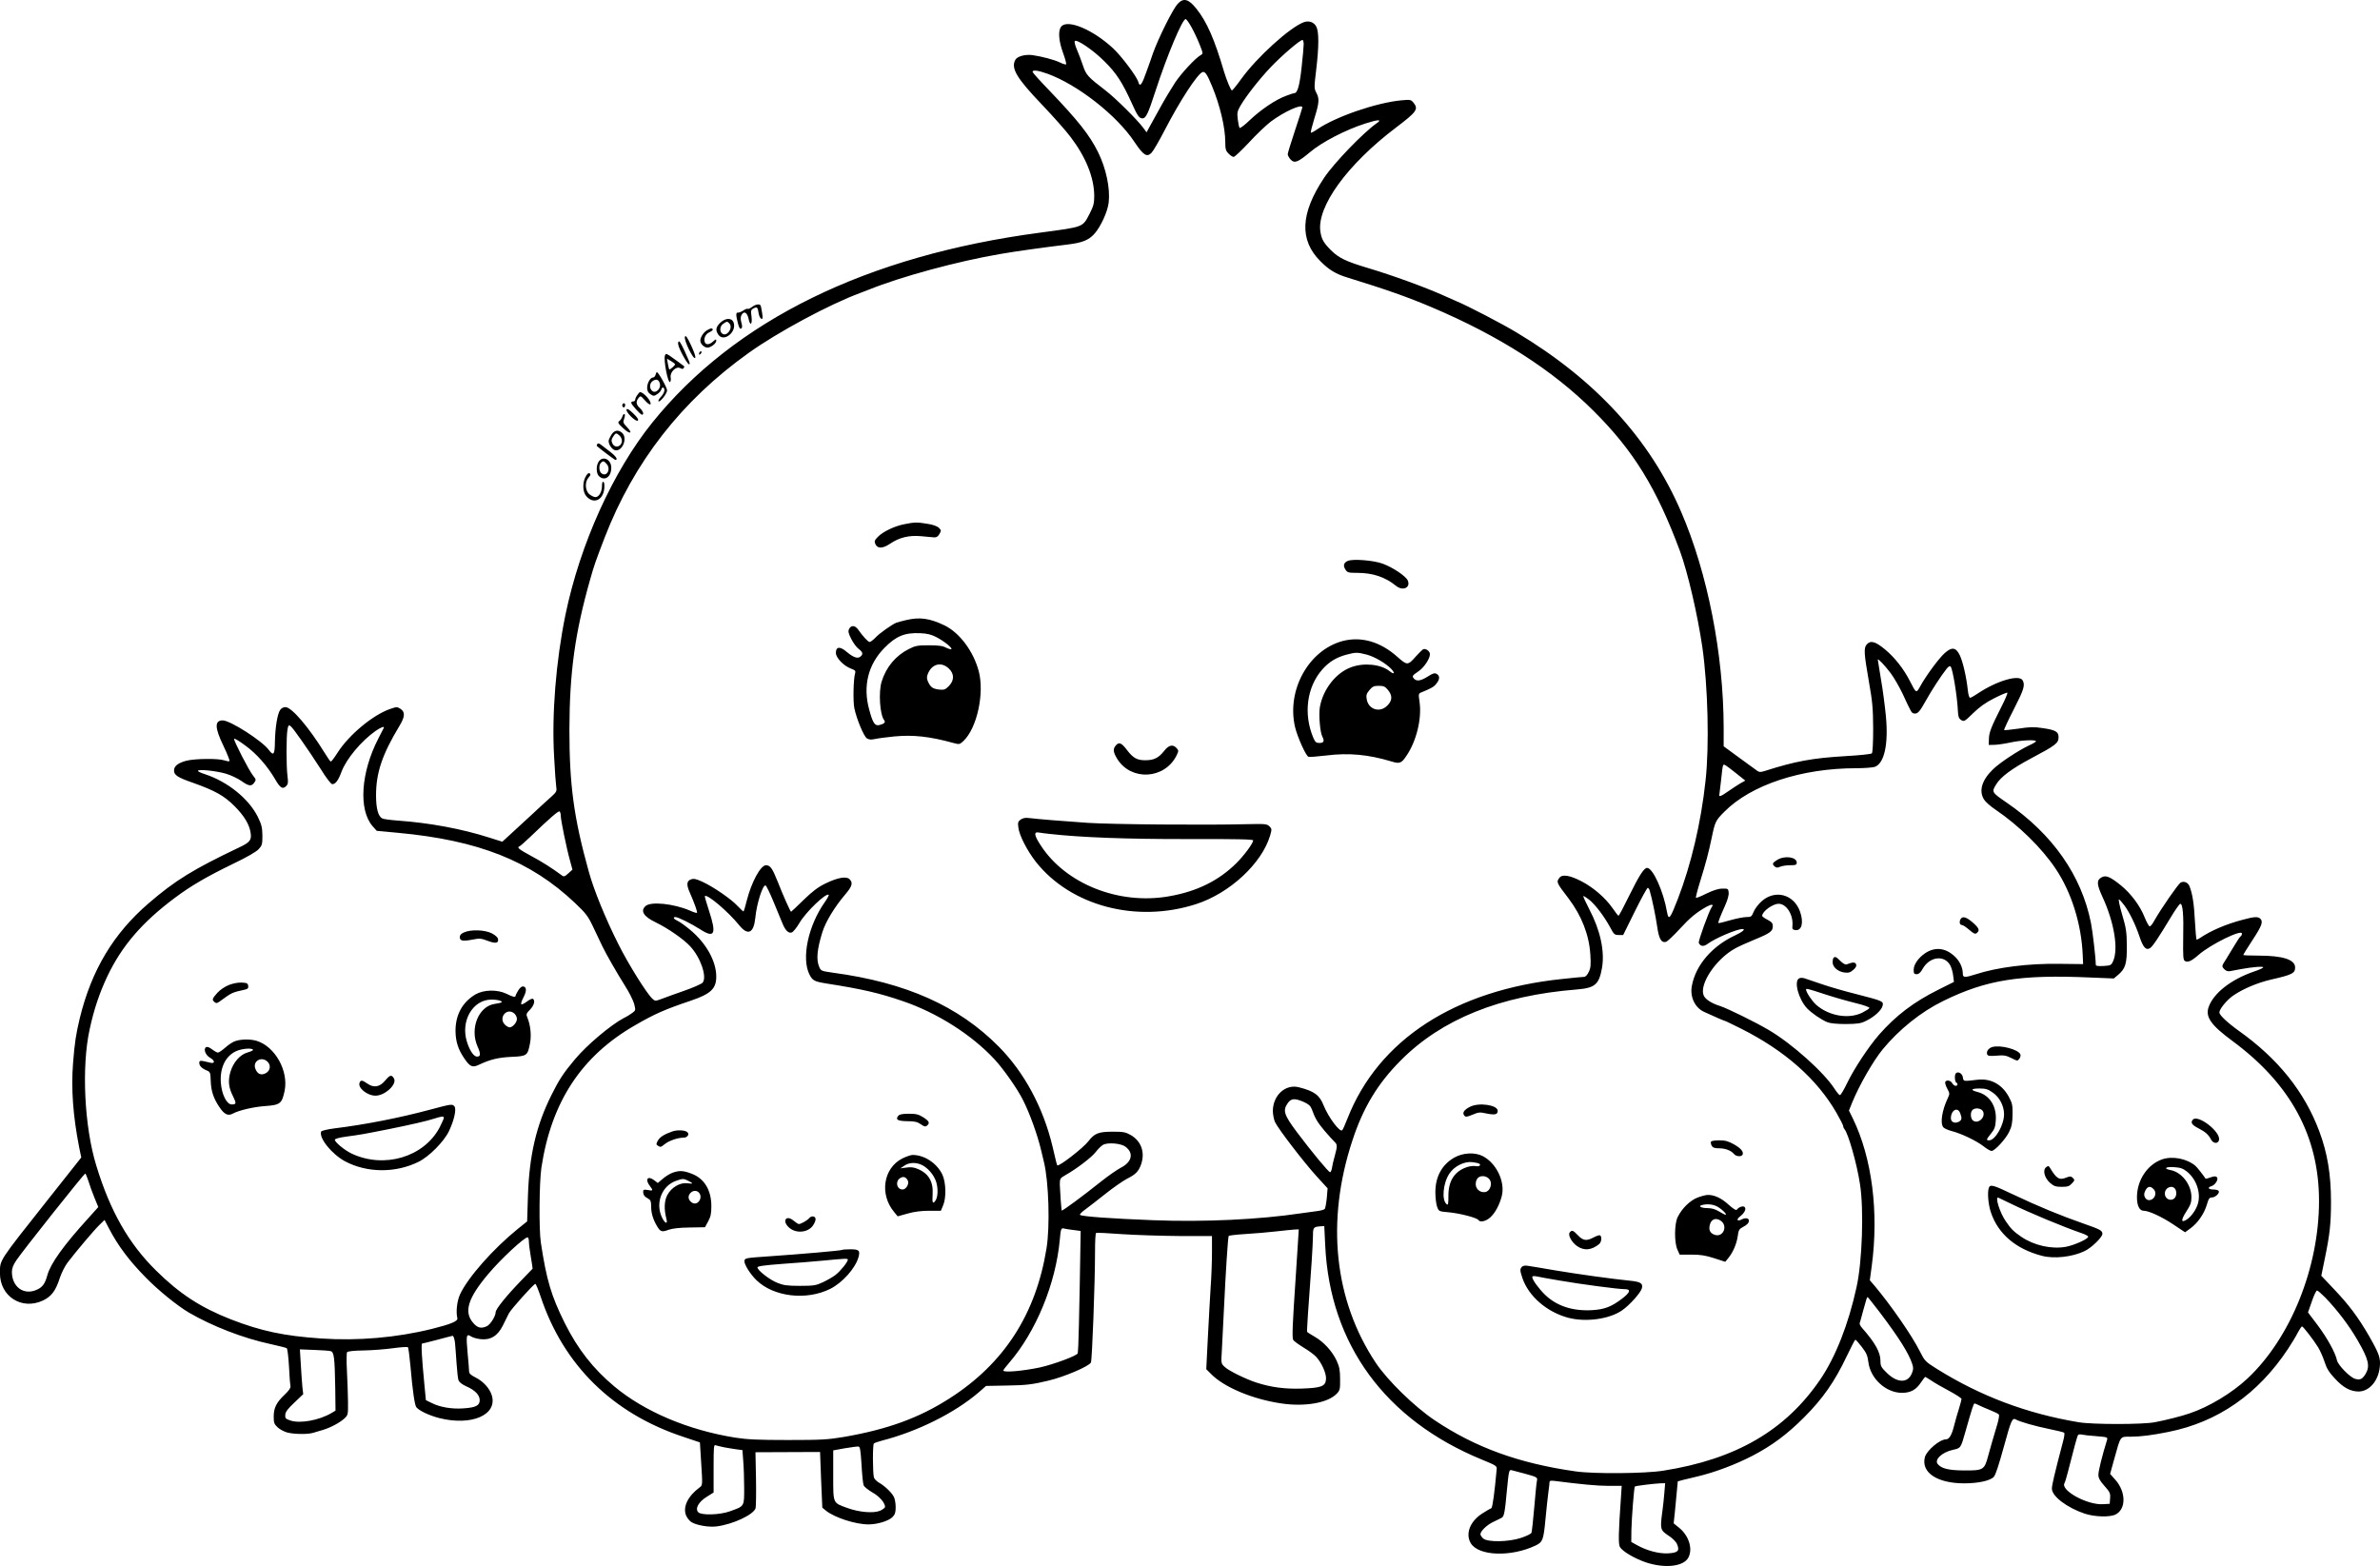 <?xml version="1.0" encoding="UTF-8"?>
<svg xmlns="http://www.w3.org/2000/svg" version="1.0" viewBox="0 0 1790.839 1178.378" preserveAspectRatio="xMidYMid meet">
  <g transform="translate(-125.043,1643.064) scale(0.1,-0.1)" fill="#000000" stroke="none">
    <path d="M10112 16402 c-36 -39 -144 -255 -186 -372 -8 -25 -30 -87 -49 -139 -34 -98 -50 -119 -61 -78 -10 40 -126 194 -190 254 -151 140 -340 220 -389 165 -27 -29 -21 -109 13 -201 16 -44 26 -82 22 -85 -4 -2 -24 4 -45 14 -42 21 -138 46 -208 56 -55 7 -115 -9 -129 -36 -34 -64 11 -138 201 -337 83 -87 180 -196 215 -243 115 -151 177 -305 178 -442 0 -57 -5 -77 -34 -134 -55 -105 -39 -99 -374 -144 -1305 -173 -2298 -660 -2918 -1430 -296 -368 -543 -914 -653 -1446 -71 -347 -104 -748 -85 -1070 5 -104 13 -205 16 -225 5 -32 1 -39 -38 -74 -24 -21 -95 -86 -158 -145 -63 -58 -136 -126 -163 -150 l-47 -43 -98 31 c-206 66 -450 111 -687 128 -55 4 -108 11 -118 16 -31 16 -47 75 -47 174 0 170 46 307 177 524 41 68 43 103 7 127 -25 16 -29 16 -78 -1 -130 -45 -309 -194 -395 -328 -24 -38 -47 -68 -51 -68 -4 0 -24 28 -45 63 -121 196 -250 347 -297 347 -16 0 -31 -9 -40 -22 -21 -31 -37 -135 -39 -240 -1 -96 -10 -108 -46 -60 -50 68 -290 222 -347 222 -62 0 -60 -56 6 -192 28 -59 49 -111 45 -114 -3 -4 -20 -1 -38 5 -45 16 -224 14 -288 -3 -62 -17 -91 -40 -91 -73 0 -35 28 -53 144 -93 165 -59 232 -96 311 -175 74 -74 114 -141 122 -206 7 -49 -8 -68 -85 -104 -347 -165 -485 -250 -684 -422 -264 -227 -429 -503 -517 -863 -29 -121 -39 -186 -51 -341 -15 -193 0 -395 46 -631 l16 -77 -244 -308 c-382 -483 -367 -459 -368 -561 -1 -177 165 -282 324 -207 63 30 95 72 126 168 12 37 38 89 58 116 63 83 199 244 240 284 l39 38 33 -63 c68 -131 152 -243 278 -371 96 -98 236 -211 322 -262 178 -104 411 -194 616 -238 62 -14 116 -27 122 -31 5 -3 13 -65 17 -138 3 -73 9 -140 11 -149 3 -11 -13 -34 -45 -64 -61 -58 -81 -98 -81 -165 0 -45 4 -56 30 -80 16 -15 50 -33 74 -39 54 -13 152 -14 192 -2 16 5 49 15 74 22 57 17 127 54 163 87 26 25 27 29 26 126 -1 56 -4 160 -8 231 -4 72 -3 135 1 141 5 7 54 12 125 13 65 1 165 9 222 17 58 8 108 11 111 7 4 -5 12 -69 19 -143 16 -187 32 -293 44 -308 22 -27 96 -62 173 -82 243 -61 439 24 395 171 -16 52 -63 105 -123 135 -36 18 -48 30 -48 47 0 12 -5 73 -11 136 -12 134 -10 148 25 126 13 -9 45 -18 72 -21 75 -9 129 24 168 102 16 32 36 73 45 91 17 33 187 223 200 223 4 0 22 -44 40 -97 172 -515 541 -878 1073 -1054 l125 -42 10 -161 c10 -156 10 -161 -10 -176 -91 -67 -130 -148 -104 -213 8 -18 25 -40 39 -49 37 -24 132 -41 191 -33 124 16 277 88 293 137 3 12 5 112 3 221 l-4 200 242 1 c134 1 243 1 244 1 0 0 4 -94 8 -210 l9 -209 28 -23 c65 -52 222 -103 320 -103 66 0 151 26 180 55 19 19 24 35 24 75 0 28 -6 63 -14 78 -17 33 -70 83 -113 107 -17 10 -34 28 -37 39 -9 39 -10 246 0 255 5 4 32 14 59 21 269 69 546 207 728 362 l57 50 158 3 c145 2 191 8 312 37 121 29 303 107 319 136 9 18 31 598 31 834 0 75 3 139 8 141 4 3 93 -1 197 -9 105 -7 299 -13 433 -14 l242 0 0 -121 c0 -67 -4 -185 -10 -263 -5 -77 -14 -248 -21 -379 l-12 -239 37 -37 c96 -98 309 -188 523 -220 181 -28 358 3 423 74 23 24 25 35 24 108 0 66 -5 93 -26 139 -33 71 -98 142 -165 180 -29 17 -55 33 -57 36 -3 6 7 160 34 528 5 78 10 167 10 198 0 60 4 65 56 69 l29 2 7 -145 c35 -744 451 -1313 1178 -1612 110 -45 115 -48 112 -75 -15 -167 -31 -288 -40 -291 -6 -2 -38 -20 -70 -41 -91 -59 -126 -152 -85 -222 58 -98 304 -106 490 -17 52 26 58 41 73 203 7 72 16 159 21 195 5 36 9 71 9 79 0 10 11 12 48 7 186 -24 311 -36 396 -36 l99 0 -6 -92 c-18 -255 -20 -344 -8 -367 18 -33 109 -87 197 -117 143 -47 284 -31 319 37 34 65 4 163 -69 223 l-42 34 9 84 c4 45 11 117 15 158 l7 74 45 12 c25 6 70 17 100 24 135 32 289 90 420 158 147 77 259 161 385 287 141 141 231 270 321 460 32 68 62 125 65 125 4 0 26 -25 49 -55 34 -44 43 -65 49 -113 15 -125 132 -232 253 -232 65 0 107 23 144 80 15 22 29 40 31 40 2 0 23 -13 46 -28 23 -16 84 -51 135 -78 50 -27 92 -54 92 -60 0 -6 -9 -39 -19 -72 -11 -33 -27 -91 -37 -129 -17 -70 -37 -103 -61 -103 -47 0 -146 -84 -159 -135 -29 -115 93 -196 297 -196 105 0 196 20 222 49 14 17 35 80 77 232 52 191 62 214 88 200 31 -18 144 -50 251 -72 58 -12 109 -24 113 -28 5 -3 1 -33 -8 -65 -67 -255 -84 -329 -84 -356 0 -57 113 -143 247 -188 76 -25 190 -28 233 -6 79 41 78 169 -2 260 l-40 45 31 112 c50 179 42 168 123 168 72 0 163 11 285 36 371 74 674 284 899 624 27 41 61 96 74 123 14 26 28 47 32 47 8 0 85 -99 121 -157 14 -23 36 -71 48 -108 16 -51 34 -80 78 -127 62 -68 116 -97 177 -98 81 0 150 78 161 184 7 68 -3 98 -82 236 -81 140 -153 236 -268 356 l-90 95 26 127 c38 184 47 266 47 430 0 205 -27 366 -87 527 -112 301 -311 549 -608 760 -85 61 -145 118 -145 137 0 26 57 95 105 128 73 50 182 96 285 120 158 36 180 47 180 91 0 59 -93 89 -276 89 -63 0 -114 2 -114 5 0 3 31 54 70 113 70 107 81 137 58 160 -17 17 -47 15 -132 -8 -126 -33 -242 -83 -321 -137 -11 -7 -22 -13 -26 -13 -3 0 -9 63 -13 140 -6 124 -18 206 -41 263 -11 27 -41 40 -66 27 -19 -11 -148 -197 -200 -289 -12 -23 -27 -41 -33 -41 -6 0 -24 32 -39 70 -35 87 -102 176 -176 237 -80 65 -114 80 -145 63 -41 -21 -40 -51 3 -145 90 -193 124 -399 80 -490 -13 -28 -19 -30 -72 -33 -42 -2 -57 0 -57 10 0 48 -23 247 -36 313 -71 358 -289 669 -634 906 -114 78 -115 80 -79 138 34 56 117 118 264 196 185 98 205 114 205 159 0 41 -23 54 -120 68 -64 10 -97 9 -181 -4 -57 -8 -106 -13 -109 -11 -2 2 30 73 73 156 77 151 86 181 67 218 -26 47 -196 -3 -340 -100 -25 -17 -50 -31 -56 -31 -6 0 -14 26 -17 59 -10 96 -37 212 -60 261 -29 60 -60 65 -114 16 -44 -39 -140 -170 -182 -246 -32 -58 -32 -58 -79 35 -47 92 -115 179 -189 240 -72 59 -107 69 -136 37 -24 -26 -21 -69 15 -275 28 -158 32 -205 33 -359 0 -105 -4 -181 -10 -186 -5 -6 -95 -15 -200 -21 -250 -15 -374 -38 -607 -112 -30 -10 -41 -9 -56 2 -11 8 -72 52 -136 99 l-116 85 0 140 c-1 554 -121 1163 -319 1622 -236 550 -646 997 -1241 1353 -106 64 -367 200 -450 234 -25 11 -67 29 -95 42 -140 63 -384 152 -575 209 -163 49 -215 74 -274 132 -55 55 -71 82 -80 138 -31 188 202 509 570 787 154 117 169 137 131 185 -20 24 -23 25 -90 19 -188 -17 -496 -123 -635 -218 -24 -17 -46 -28 -48 -25 -3 3 9 50 26 106 37 118 39 150 15 194 -17 32 -17 40 -1 173 21 176 21 285 1 324 -18 35 -57 48 -96 33 -105 -40 -351 -263 -468 -425 -35 -49 -67 -88 -71 -88 -8 0 -40 77 -59 140 -73 248 -130 377 -209 476 -59 73 -96 83 -140 36z m105 -178 c18 -32 45 -90 60 -128 27 -68 27 -69 8 -80 -39 -22 -142 -132 -192 -206 -27 -41 -80 -129 -116 -195 -36 -66 -73 -133 -83 -150 l-16 -30 -26 35 c-48 64 -210 224 -283 280 -134 103 -146 116 -170 188 -12 37 -33 91 -46 121 -13 30 -20 58 -15 63 15 15 138 -68 222 -152 91 -90 135 -158 208 -319 42 -93 55 -111 79 -111 26 0 43 36 98 206 88 270 205 549 228 541 6 -2 26 -30 44 -63z m843 -126 c0 -18 -7 -98 -16 -178 -15 -135 -31 -190 -54 -190 -5 0 -34 -9 -64 -21 -77 -28 -189 -104 -271 -182 -38 -37 -73 -63 -77 -59 -4 4 -10 33 -14 64 -6 50 -3 62 19 101 46 78 141 199 227 290 81 86 222 207 241 207 5 0 9 -15 9 -32z m-1928 -222 c228 -83 522 -313 655 -514 67 -100 93 -117 128 -81 13 13 56 87 96 164 117 227 248 427 287 443 20 7 35 -15 73 -107 59 -142 99 -310 99 -419 0 -53 4 -67 25 -87 13 -14 30 -25 38 -25 8 0 60 49 116 109 56 61 130 131 164 157 101 75 237 137 237 106 0 -4 -25 -82 -55 -172 -30 -90 -55 -171 -55 -180 0 -9 10 -26 21 -39 30 -32 55 -22 147 55 90 76 266 167 415 215 99 32 131 32 86 2 -101 -71 -320 -298 -395 -410 -179 -268 -188 -469 -28 -628 64 -65 118 -97 204 -123 292 -90 451 -146 635 -224 507 -215 908 -472 1215 -778 301 -299 475 -581 651 -1055 59 -160 133 -479 169 -725 42 -295 53 -742 24 -1003 -34 -317 -109 -633 -209 -892 -58 -150 -69 -163 -81 -97 -26 154 -106 332 -150 332 -23 0 -59 -56 -134 -208 -41 -84 -77 -152 -81 -152 -3 0 -23 25 -44 56 -54 78 -144 156 -234 203 -89 46 -146 55 -167 26 -24 -32 -22 -36 70 -156 98 -130 154 -274 163 -420 5 -78 3 -102 -12 -132 -10 -22 -24 -37 -35 -37 -10 0 -84 -7 -166 -16 -807 -84 -1382 -458 -1614 -1049 -17 -44 -35 -84 -40 -89 -18 -18 -104 98 -140 187 -30 77 -70 107 -185 136 -102 27 -197 -60 -197 -180 1 -27 8 -63 16 -81 25 -53 217 -302 310 -405 l86 -94 -6 -72 c-4 -40 -11 -77 -15 -83 -5 -6 -33 -14 -62 -17 -28 -4 -81 -11 -117 -16 -313 -47 -728 -67 -1113 -52 -313 12 -536 28 -550 40 -4 4 14 23 40 41 26 19 94 72 152 118 58 46 130 96 160 112 66 33 88 55 107 107 32 90 3 175 -74 221 -42 24 -57 27 -137 27 -109 0 -139 -12 -185 -72 -38 -50 -224 -194 -234 -181 -3 3 -12 38 -36 143 -70 292 -212 556 -404 750 -303 306 -698 482 -1245 556 -92 13 -94 14 -107 46 -23 54 -15 132 24 258 24 79 94 194 174 287 51 60 58 86 31 113 -24 24 -91 12 -183 -33 -55 -27 -97 -59 -164 -124 -49 -48 -91 -88 -93 -88 -5 0 -59 120 -100 225 -41 103 -57 125 -89 125 -40 0 -109 -126 -145 -268 -10 -42 -21 -77 -23 -79 -2 -3 -23 16 -45 40 -49 53 -183 145 -266 183 -45 21 -64 25 -84 18 -34 -12 -37 -39 -10 -100 35 -79 59 -147 54 -152 -2 -3 -28 5 -56 18 -120 51 -292 69 -331 33 -41 -37 -15 -79 77 -123 91 -44 209 -126 258 -179 78 -83 129 -229 95 -274 -7 -9 -69 -37 -138 -61 -69 -24 -146 -52 -172 -62 -46 -17 -48 -17 -68 1 -42 38 -178 255 -256 410 -97 193 -186 410 -224 550 -112 403 -145 649 -145 1065 1 434 42 728 156 1130 31 110 40 135 109 315 220 569 579 1030 1085 1391 220 157 605 364 840 451 22 8 49 19 60 23 244 99 671 215 995 270 115 20 309 47 505 71 108 13 157 32 201 81 47 53 100 168 107 236 12 107 -20 257 -81 380 -64 128 -149 235 -364 460 -71 73 -128 137 -128 142 0 17 42 11 112 -14z m6345 -4511 c25 -33 65 -103 90 -155 66 -143 67 -145 86 -148 26 -5 42 12 89 97 40 73 115 188 157 241 13 16 23 21 29 15 16 -18 50 -225 55 -339 2 -38 7 -52 24 -63 21 -14 26 -12 90 51 49 47 94 80 160 113 51 26 95 44 98 41 3 -3 -16 -50 -44 -104 -80 -158 -94 -196 -95 -244 l-1 -45 45 1 c25 1 79 9 120 18 77 17 190 22 190 9 0 -5 -24 -19 -53 -32 -82 -39 -217 -128 -270 -179 -84 -81 -108 -162 -68 -227 10 -17 49 -52 87 -77 176 -120 346 -286 452 -444 119 -177 194 -416 204 -649 l3 -69 -175 2 c-236 4 -472 -26 -634 -79 -78 -25 -96 -25 -96 2 0 51 -25 102 -68 139 -68 60 -145 66 -217 17 -51 -35 -85 -85 -85 -124 0 -28 4 -33 23 -33 15 0 29 12 45 41 52 91 160 106 206 28 9 -16 20 -51 23 -78 l6 -49 -114 -57 c-189 -94 -323 -196 -451 -342 -77 -89 -185 -251 -239 -363 -24 -50 -48 -90 -54 -90 -5 0 -23 21 -40 47 -78 123 -322 342 -497 444 -96 57 -312 163 -363 179 -65 20 -113 51 -125 80 -35 84 91 273 235 353 24 14 91 44 147 67 119 49 138 63 138 101 0 23 -8 32 -40 49 -22 11 -40 24 -40 29 0 33 79 91 124 91 58 0 110 -81 104 -162 -3 -28 0 -33 21 -36 49 -7 65 56 36 139 -46 130 -186 168 -288 79 -25 -22 -52 -58 -61 -80 -15 -37 -19 -40 -55 -40 -21 0 -76 -11 -122 -24 -46 -14 -86 -23 -88 -21 -4 5 10 42 51 134 17 38 28 76 26 95 -3 30 -5 31 -48 30 -30 0 -69 -13 -119 -37 -41 -21 -77 -35 -79 -32 -3 3 11 58 31 122 44 143 62 210 87 328 25 122 30 132 95 197 201 203 580 328 993 328 60 0 122 5 139 10 72 26 104 169 84 382 -7 73 -23 197 -37 276 -13 79 -24 146 -24 149 0 12 53 -43 97 -102z m-11959 -504 c38 -53 102 -149 143 -213 44 -71 80 -118 90 -118 24 0 45 28 69 93 37 98 148 231 257 308 39 27 69 38 61 22 -2 -5 -20 -40 -41 -80 -132 -256 -150 -536 -43 -659 l31 -35 160 -15 c605 -56 997 -211 1331 -527 85 -81 99 -99 140 -186 25 -53 55 -116 67 -141 30 -62 108 -198 172 -300 30 -47 60 -107 67 -133 12 -47 12 -49 -12 -67 -14 -11 -43 -29 -66 -40 -97 -51 -278 -203 -367 -310 -86 -102 -120 -154 -177 -269 -115 -230 -167 -455 -177 -759 l-6 -192 -71 -57 c-185 -150 -375 -365 -434 -492 -23 -51 -32 -131 -20 -180 5 -22 -51 -45 -192 -80 -266 -66 -560 -91 -834 -72 -279 19 -451 56 -676 143 -228 89 -388 193 -563 366 -208 204 -347 448 -452 792 -90 292 -112 743 -50 1025 32 149 74 274 134 401 108 226 260 404 505 587 121 91 243 162 439 257 101 48 173 90 192 109 28 30 30 38 30 104 -1 62 -6 82 -35 142 -69 137 -227 264 -397 320 -29 9 -53 20 -53 25 0 15 141 0 213 -22 37 -11 88 -36 114 -54 56 -40 76 -42 97 -12 14 20 14 24 -9 52 -31 38 -147 264 -143 277 2 6 40 -17 84 -50 86 -62 167 -155 226 -256 37 -64 56 -76 82 -49 14 14 16 27 10 73 -10 72 -10 304 0 354 9 49 14 45 104 -82z m10796 -249 l69 -55 -39 -22 c-22 -13 -63 -40 -93 -61 -49 -35 -71 -43 -63 -21 1 4 7 54 13 109 5 56 12 105 15 110 7 11 14 6 98 -60z m-8844 -320 c0 -32 44 -247 70 -339 l18 -66 -31 -28 c-26 -24 -34 -27 -48 -16 -77 57 -150 103 -232 147 -91 49 -110 64 -88 72 6 2 43 35 83 73 147 141 209 195 219 190 5 -4 9 -18 9 -33z m1601 -647 c27 -66 57 -138 66 -160 22 -55 46 -79 71 -71 11 4 37 36 58 72 48 82 202 230 220 211 3 -3 -10 -27 -29 -54 -126 -179 -177 -422 -116 -545 24 -46 36 -53 129 -68 268 -42 398 -72 575 -133 258 -88 518 -253 690 -439 66 -71 172 -222 213 -305 50 -98 109 -261 137 -380 9 -37 18 -77 21 -88 36 -149 46 -482 19 -648 -80 -496 -320 -867 -730 -1129 -229 -147 -466 -233 -795 -290 -120 -20 -167 -23 -420 -23 -228 0 -308 4 -398 18 -355 57 -682 196 -909 385 -160 134 -275 281 -373 477 -102 205 -137 323 -180 606 -15 99 -12 450 4 562 75 497 302 842 707 1074 145 84 222 118 418 184 150 51 191 90 191 181 0 117 -77 254 -199 354 -36 30 -78 60 -93 66 -29 13 -37 28 -15 28 20 0 118 -49 184 -91 111 -72 127 -39 68 140 -19 58 -33 107 -31 109 18 17 176 -117 260 -221 65 -79 108 -58 120 58 10 106 56 250 77 243 6 -2 33 -57 60 -123z m6593 83 c20 -70 45 -194 56 -270 13 -93 32 -125 68 -114 10 4 56 47 101 96 80 87 125 124 203 168 36 20 56 19 39 -2 -20 -27 -103 -256 -98 -270 11 -27 37 -30 66 -8 58 43 220 112 263 112 25 0 0 -22 -56 -48 -174 -81 -296 -224 -325 -379 -16 -82 22 -164 91 -196 86 -39 149 -67 154 -67 4 0 60 -27 126 -60 328 -165 570 -378 717 -633 28 -49 51 -94 51 -101 0 -7 4 -16 9 -22 28 -30 94 -261 117 -414 30 -192 17 -582 -26 -775 -61 -280 -158 -525 -272 -693 -261 -384 -635 -602 -1183 -688 -137 -22 -524 -25 -660 -5 -424 60 -755 180 -1060 385 -152 102 -353 298 -442 431 -314 471 -377 1067 -176 1675 81 247 190 427 363 601 309 311 748 488 1324 534 139 11 169 38 191 164 21 125 -13 282 -96 440 -27 52 -47 96 -45 99 3 2 23 -11 45 -28 47 -38 113 -126 157 -207 28 -53 33 -58 64 -58 l34 0 88 178 c48 97 92 177 97 177 5 0 12 -10 15 -22z m3572 -111 c40 -55 83 -144 114 -236 27 -80 48 -103 78 -85 19 11 65 80 157 233 33 55 65 100 71 101 19 0 26 -83 22 -257 -2 -137 0 -165 12 -173 22 -14 49 -2 103 45 91 80 327 195 327 161 0 -8 -4 -18 -10 -21 -5 -3 -25 -32 -43 -63 -19 -31 -49 -81 -67 -110 -33 -51 -33 -52 -14 -73 13 -14 27 -19 44 -16 14 3 50 9 80 15 86 16 170 23 170 14 0 -5 -30 -19 -67 -31 -175 -60 -307 -163 -344 -269 -25 -74 18 -135 179 -254 438 -323 652 -718 652 -1204 0 -501 -213 -1030 -537 -1335 -116 -109 -291 -215 -438 -264 -58 -20 -179 -51 -260 -66 -90 -18 -471 -18 -575 0 -388 65 -734 195 -1062 399 -91 57 -94 60 -133 137 -58 116 -215 342 -337 488 l-38 44 14 104 c55 407 3 816 -142 1114 l-29 59 24 60 c53 130 158 313 230 401 124 150 288 282 456 364 326 160 580 200 1112 176 l171 -7 32 27 c56 47 67 85 66 220 -1 105 -6 134 -36 236 -19 64 -29 115 -23 112 5 -2 24 -23 41 -46z m-6176 -1478 c36 -16 51 -29 60 -52 27 -74 42 -99 96 -164 32 -37 66 -75 76 -84 22 -20 22 -33 2 -106 -9 -32 -19 -73 -21 -90 -3 -18 -9 -33 -14 -33 -12 0 -143 159 -251 303 -97 130 -107 162 -67 218 25 35 52 37 119 8z m-1341 -337 c64 -47 49 -115 -33 -157 -29 -15 -95 -61 -147 -102 -139 -111 -298 -229 -300 -221 -3 14 -13 153 -14 193 0 47 2 50 40 72 83 46 201 136 230 175 17 22 41 46 55 54 35 20 135 12 169 -14z m-7803 -259 c10 -32 30 -89 46 -127 l28 -68 -78 -87 c-183 -201 -281 -338 -305 -425 -18 -67 -38 -93 -84 -112 -96 -41 -183 25 -183 136 0 27 10 53 34 88 45 68 509 652 518 652 3 0 14 -26 24 -57z m7413 -368 l53 -7 -7 -407 c-4 -223 -9 -428 -11 -456 -2 -27 -3 -53 -4 -57 -1 -17 -181 -84 -285 -107 -129 -27 -275 -40 -275 -23 0 4 19 30 43 57 203 235 352 597 382 929 7 80 10 89 33 82 10 -2 41 -8 71 -11z m1687 -107 c-4 -62 -11 -180 -17 -263 -23 -338 -27 -440 -18 -456 4 -9 39 -34 76 -57 37 -22 80 -53 95 -69 43 -45 80 -128 76 -171 -4 -53 -35 -65 -184 -70 -124 -4 -227 9 -339 45 -78 25 -207 88 -238 117 -29 27 -29 27 -23 119 3 51 10 193 16 317 13 275 30 542 36 551 2 3 59 10 126 14 68 4 173 13 233 20 61 7 123 13 139 14 l29 1 -7 -112z m-5786 20 c0 -18 7 -71 15 -117 8 -46 14 -86 13 -87 -2 -2 -39 -40 -83 -86 -111 -114 -195 -218 -195 -241 0 -30 -40 -94 -67 -106 -42 -19 -69 -13 -101 24 -74 83 -41 188 113 370 94 112 270 275 295 275 6 0 10 -15 10 -32z m13516 -420 c94 -98 182 -214 245 -324 83 -143 94 -194 59 -252 -24 -39 -40 -47 -77 -37 -38 9 -130 103 -138 140 -11 55 -74 169 -146 265 l-72 95 29 83 c15 45 33 82 39 82 6 0 33 -24 61 -52z m-3349 -115 c144 -191 215 -304 242 -385 10 -30 9 -43 -3 -72 -31 -74 -108 -73 -187 3 -44 43 -49 52 -49 92 0 64 -40 136 -139 248 -12 14 -20 30 -17 36 2 6 14 47 25 90 27 99 29 105 35 105 2 0 44 -53 93 -117z m-10723 -225 c3 -29 8 -100 12 -158 4 -58 10 -115 15 -127 5 -12 28 -31 56 -43 67 -29 103 -66 103 -105 0 -41 -30 -56 -125 -62 -84 -6 -174 9 -235 40 l-45 22 -11 115 c-20 208 -26 310 -17 311 4 0 55 13 113 28 58 16 110 29 116 30 7 0 14 -21 18 -51z m-937 -64 c27 -5 32 -44 36 -278 l2 -170 -32 -19 c-93 -54 -235 -80 -308 -55 -36 12 -40 17 -38 43 2 23 19 45 69 92 l66 63 -6 52 c-3 29 -8 105 -12 169 l-7 116 104 -4 c57 -2 114 -6 126 -9z m12403 -407 c14 -7 52 -24 85 -37 33 -13 63 -28 66 -33 4 -5 -1 -37 -11 -71 -34 -114 -48 -161 -70 -242 -28 -105 -36 -109 -184 -108 -113 1 -167 14 -195 48 -27 33 32 89 114 107 60 13 59 12 95 139 49 173 61 210 68 210 4 0 18 -6 32 -13z m884 -233 c83 -7 87 -8 81 -28 -38 -124 -65 -232 -65 -263 0 -24 11 -45 46 -84 40 -45 45 -55 42 -92 l-3 -42 -51 -3 c-119 -7 -322 105 -289 159 4 6 15 43 25 82 45 177 70 269 76 279 3 5 16 7 29 4 12 -3 61 -9 109 -12z m-10324 -84 c25 -5 66 -11 91 -15 l46 -6 6 -82 c4 -45 7 -137 7 -204 0 -140 3 -135 -106 -174 -76 -28 -215 -32 -239 -8 -27 27 2 79 64 117 l51 32 0 181 c0 168 1 181 17 174 10 -3 38 -10 63 -15z m1033 -130 c4 -74 11 -144 16 -156 5 -12 35 -35 65 -53 53 -29 96 -79 96 -109 0 -7 -17 -20 -37 -29 -50 -21 -158 -12 -248 21 -109 40 -105 29 -105 246 l0 187 88 16 c48 8 94 14 102 13 12 -1 16 -27 23 -136z m4990 -68 c95 -26 98 -28 92 -55 -3 -12 -12 -102 -20 -199 -8 -97 -18 -183 -21 -191 -3 -8 -38 -25 -77 -38 -96 -32 -253 -34 -286 -5 -12 11 -21 25 -21 32 0 23 48 70 97 93 26 13 55 26 63 31 18 9 24 40 39 205 15 154 16 159 39 152 9 -2 52 -14 95 -25z m1051 -144 c-3 -40 -10 -103 -15 -140 -18 -132 -16 -141 44 -181 33 -21 59 -47 67 -67 21 -50 5 -64 -70 -68 -69 -3 -159 21 -232 62 l-43 24 1 89 c2 93 20 322 26 328 5 5 143 22 191 24 l37 1 -6 -72z M8054 12486 c-75 -15 -160 -56 -198 -95 -26 -27 -28 -34 -18 -56 16 -34 55 -33 111 5 68 46 141 64 231 56 41 -4 86 -8 99 -9 18 -1 29 6 40 25 15 26 14 29 -4 47 -12 12 -45 24 -85 30 -78 13 -97 13 -176 -3z M11392 12210 c-31 -13 -37 -36 -18 -65 15 -23 23 -25 89 -25 116 0 210 -31 291 -97 52 -43 113 -14 89 40 -15 33 -112 98 -188 126 -67 25 -224 38 -263 21z M8070 11765 c-30 -7 -64 -16 -75 -20 -34 -14 -129 -81 -159 -114 -17 -17 -35 -31 -42 -31 -12 0 -51 43 -87 94 -22 31 -52 34 -67 5 -9 -17 -7 -31 15 -75 15 -30 40 -64 56 -76 32 -24 36 -40 14 -58 -21 -18 -54 -6 -103 35 -51 44 -82 41 -82 -7 0 -38 60 -99 115 -119 30 -11 35 -17 30 -34 -13 -39 -17 -213 -6 -264 18 -84 71 -210 94 -226 16 -10 32 -12 62 -5 22 5 86 13 143 19 145 14 269 0 450 -50 41 -11 44 -10 72 16 102 97 159 359 115 525 -40 150 -143 288 -256 344 -112 54 -187 65 -289 41z m225 -128 c57 -29 123 -82 114 -91 -3 -3 -21 2 -40 11 -25 14 -58 18 -129 18 -84 0 -102 -3 -151 -28 -99 -50 -171 -136 -205 -246 -24 -80 -13 -248 19 -289 13 -16 1 -28 -35 -37 -34 -9 -50 14 -77 115 -49 177 -9 340 114 465 88 90 153 116 270 111 51 -2 83 -10 120 -29z m94 -236 c43 -40 43 -90 1 -133 -27 -27 -36 -30 -75 -26 -47 6 -63 18 -82 60 -9 20 -10 36 -2 55 29 78 101 97 158 44z M11349 11606 c-254 -71 -418 -370 -354 -646 18 -75 81 -216 101 -224 7 -3 69 2 136 10 167 21 315 7 488 -45 62 -19 75 -15 113 42 75 109 117 280 99 405 -9 63 -9 64 17 74 73 30 92 41 110 65 26 32 27 59 1 73 -15 8 -29 4 -66 -20 -51 -32 -82 -38 -102 -18 -19 19 -15 26 29 55 43 28 89 96 89 131 0 24 -34 47 -53 36 -6 -4 -29 -27 -51 -51 -63 -71 -66 -71 -141 -5 -130 116 -275 156 -416 118z m185 -101 c60 -16 144 -65 186 -109 30 -33 21 -43 -13 -16 -67 53 -195 66 -292 29 -113 -42 -209 -165 -233 -298 -10 -56 1 -189 18 -222 18 -34 12 -49 -21 -49 -25 0 -32 6 -46 38 -76 179 -50 382 67 515 50 57 106 91 180 111 71 19 84 19 154 1z m160 -266 c35 -42 34 -80 -5 -118 -56 -57 -143 -29 -155 50 -5 28 -1 41 21 67 22 27 34 32 70 32 36 0 48 -5 69 -31z M9647 10822 c-24 -27 -21 -52 12 -105 105 -164 353 -150 443 26 18 37 18 40 2 58 -28 31 -59 24 -94 -21 -42 -53 -77 -70 -142 -70 -63 0 -92 17 -140 80 -39 51 -57 59 -81 32z M8931 10264 c-20 -14 -23 -23 -18 -59 6 -59 67 -177 133 -261 263 -331 755 -461 1203 -317 253 81 495 305 558 515 14 48 14 52 -5 71 -19 18 -31 19 -169 16 -305 -8 -1024 -2 -1198 10 -191 13 -374 28 -440 36 -28 4 -47 0 -64 -11z m214 -108 c239 -27 588 -40 1043 -39 372 1 492 -2 492 -10 0 -21 -66 -111 -126 -171 -133 -132 -298 -214 -509 -250 -376 -66 -777 94 -964 384 -50 76 -53 104 -13 96 15 -3 50 -7 77 -10z M14623 9960 c-37 -22 -40 -32 -18 -50 12 -10 21 -10 41 -1 14 6 47 11 74 11 43 0 50 3 50 20 0 42 -91 55 -147 20z M16002 9513 c-11 -22 -5 -43 12 -43 7 0 31 -16 54 -36 35 -30 45 -34 57 -24 22 18 18 33 -17 67 -57 53 -91 65 -106 36z M15047 9223 c-4 -3 -7 -18 -7 -33 0 -36 39 -70 87 -77 32 -4 45 -1 68 19 20 17 26 30 22 42 -7 18 -25 18 -71 0 -10 -4 -27 6 -47 25 -31 32 -41 36 -52 24z M14787 9068 c-39 -22 -4 -155 60 -224 34 -36 105 -85 153 -105 23 -9 71 -14 140 -14 89 1 112 4 152 24 62 30 116 80 124 113 8 35 4 36 -197 88 -85 21 -202 55 -260 75 -57 20 -116 40 -130 44 -15 5 -33 5 -42 -1z m189 -117 c66 -22 171 -52 232 -67 62 -15 111 -32 109 -38 -2 -6 -26 -21 -53 -35 -102 -51 -251 -26 -348 59 -31 28 -76 95 -76 115 0 9 14 6 136 -34z M4743 9415 c-22 -9 -33 -21 -33 -35 0 -29 21 -34 93 -20 56 11 67 10 115 -8 60 -23 85 -20 80 12 -2 13 -19 29 -48 44 -52 26 -155 30 -207 7z M2973 9019 c-30 -12 -66 -36 -87 -59 -40 -45 -42 -52 -21 -70 12 -10 19 -9 37 4 95 69 92 68 191 90 22 5 28 12 25 29 -3 19 -10 22 -48 24 -26 2 -66 -6 -97 -18z M5150 8978 c-11 -18 -20 -36 -20 -40 0 -14 -22 -9 -69 15 -69 33 -170 31 -233 -5 -99 -59 -151 -155 -150 -277 1 -77 20 -137 65 -203 44 -65 62 -73 112 -49 83 39 142 54 243 59 119 5 123 9 141 105 11 59 3 133 -20 190 -11 25 -9 31 20 61 31 32 40 69 21 81 -5 3 -26 -6 -45 -21 -20 -15 -39 -24 -42 -20 -4 4 3 27 16 51 25 48 25 78 -1 83 -11 2 -25 -9 -38 -30z m-135 -78 c23 -9 13 -15 -45 -24 -120 -20 -185 -185 -127 -318 26 -58 25 -78 -3 -78 -24 0 -54 42 -75 108 -52 158 42 322 185 321 25 0 54 -4 65 -9z m107 -97 c10 -9 18 -27 18 -40 0 -26 -32 -63 -55 -63 -8 0 -24 9 -35 20 -53 53 16 134 72 83z M3022 8597 c-18 -5 -52 -27 -76 -49 -24 -21 -49 -38 -56 -38 -6 0 -26 11 -43 24 -21 16 -37 22 -46 17 -22 -14 -4 -60 29 -79 39 -22 40 -47 3 -38 -77 19 -83 19 -83 -2 0 -22 20 -42 58 -57 24 -10 26 -17 28 -75 2 -78 21 -135 66 -201 36 -54 64 -67 98 -49 48 26 159 52 249 58 110 8 123 19 143 114 31 150 -72 335 -212 377 -45 13 -113 13 -158 -2z m132 -65 c3 -5 -14 -13 -38 -20 -58 -15 -110 -74 -132 -148 -19 -67 -14 -117 21 -185 25 -51 24 -59 -11 -59 -38 0 -76 77 -82 166 -7 109 34 195 111 233 42 21 121 28 131 13z m108 -89 c29 -26 23 -70 -12 -88 -36 -19 -64 -6 -79 36 -19 55 46 93 91 52z M4148 8299 c-41 -49 -86 -56 -135 -21 -37 26 -49 27 -57 5 -15 -38 58 -97 120 -97 72 0 166 88 138 131 -18 29 -30 25 -66 -18z M4480 8079 c-224 -60 -484 -111 -712 -139 -55 -7 -99 -18 -101 -24 -19 -48 81 -171 180 -224 166 -88 380 -89 552 -4 80 39 193 153 230 232 39 82 57 165 41 185 -16 20 -22 19 -190 -26z m110 -60 c0 -6 -15 -39 -32 -73 -118 -222 -417 -311 -661 -196 -52 24 -127 86 -127 104 0 8 33 17 93 25 97 13 116 16 317 56 158 32 282 60 340 79 57 18 70 19 70 5z M8010 8035 c-24 -29 -6 -40 67 -41 56 0 76 -5 102 -23 25 -18 35 -20 46 -11 24 20 18 34 -27 63 -35 22 -53 27 -109 27 -46 0 -70 -4 -79 -15z M6310 7917 c-63 -22 -94 -42 -110 -70 -13 -24 -13 -29 0 -37 21 -13 22 -13 53 12 31 25 97 48 140 48 29 0 47 24 30 41 -16 16 -75 19 -113 6z M8039 7713 c-142 -73 -172 -269 -61 -402 l27 -33 75 21 c49 14 104 21 162 21 l88 0 16 38 c26 58 23 175 -5 235 -42 86 -135 147 -224 147 -13 0 -48 -12 -78 -27z m138 -44 c49 -18 103 -79 119 -136 15 -53 11 -115 -9 -140 -18 -24 -23 -13 -19 50 6 96 -30 158 -113 192 -27 12 -52 15 -84 10 l-46 -6 30 20 c33 23 79 27 122 10z m-96 -121 c13 -24 -12 -68 -39 -68 -43 0 -57 58 -21 84 25 17 45 12 60 -16z M6311 7606 c-18 -6 -51 -26 -72 -44 l-39 -33 -29 22 c-47 35 -69 5 -31 -44 27 -35 25 -39 -15 -31 -30 5 -35 3 -35 -12 0 -25 10 -38 38 -53 18 -10 22 -20 22 -59 0 -51 15 -99 45 -149 25 -42 36 -45 87 -26 29 10 81 16 158 17 l115 2 24 44 c19 35 24 58 24 115 0 121 -54 209 -149 244 -61 24 -94 25 -143 7z m119 -61 c39 -20 38 -24 -7 -18 -56 7 -120 -31 -151 -88 -24 -45 -26 -108 -7 -181 12 -44 -13 -34 -35 15 -49 107 1 235 107 272 49 18 58 18 93 0z m78 -87 c35 -35 -4 -101 -47 -79 -32 18 -39 51 -15 75 18 19 45 21 62 4z M7340 7265 c-15 -18 -63 -45 -79 -45 -5 0 -23 12 -40 26 -55 46 -88 -2 -35 -51 54 -50 149 -40 185 19 11 17 18 38 16 46 -3 21 -31 24 -47 5z M7589 7026 c-5 -6 -310 -32 -554 -49 -174 -12 -180 -13 -183 -34 -4 -24 43 -99 90 -145 129 -126 376 -155 555 -66 92 46 189 154 213 238 14 50 5 60 -59 60 -32 0 -60 -2 -62 -4z m41 -74 c0 -17 -57 -88 -93 -115 -21 -16 -63 -40 -95 -55 -52 -24 -68 -27 -172 -27 -96 0 -125 4 -171 23 -58 23 -149 94 -149 116 0 9 52 16 183 26 100 7 241 18 312 25 166 16 185 17 185 7z M12311 8102 c-44 -22 -59 -45 -43 -65 11 -13 19 -12 63 6 44 19 55 20 104 9 64 -13 85 -8 85 20 0 44 -142 65 -209 30z M14125 7840 c-3 -5 -1 -19 5 -30 8 -15 21 -20 56 -20 47 0 91 -17 113 -44 16 -19 57 -21 64 -3 8 22 -13 47 -66 77 -41 23 -64 30 -109 30 -31 0 -60 -4 -63 -10z M12193 7720 c-94 -54 -143 -146 -142 -263 0 -40 6 -88 13 -107 13 -35 13 -35 92 -42 82 -8 209 -41 219 -58 12 -19 55 -10 88 19 38 34 71 96 88 163 26 107 -41 246 -143 299 -60 31 -150 26 -215 -11z m188 -46 c17 -10 -2 -24 -26 -18 -13 3 -41 0 -62 -6 -97 -31 -145 -104 -144 -220 0 -61 -2 -70 -14 -60 -38 31 -26 159 21 229 36 56 113 94 172 87 24 -3 48 -8 53 -12z m71 -111 c35 -32 12 -103 -34 -103 -50 0 -78 47 -56 94 13 31 61 36 90 9z M14023 7419 c-56 -22 -117 -81 -149 -147 -25 -50 -26 -191 -2 -244 l17 -38 88 0 c69 0 106 -6 172 -27 l83 -27 24 29 c36 45 62 107 70 164 6 45 11 54 38 68 33 17 46 31 46 49 0 19 -26 23 -54 9 -34 -18 -43 -2 -13 22 34 26 49 57 35 71 -12 12 -46 -1 -60 -21 -4 -6 -29 10 -61 39 -53 49 -109 75 -158 73 -13 0 -47 -9 -76 -20z m140 -63 c32 -13 89 -66 71 -66 -5 0 -27 12 -49 25 -28 17 -55 25 -87 25 -47 0 -73 15 -41 23 35 9 74 7 106 -7z m27 -106 c70 -37 27 -141 -45 -108 -29 13 -38 36 -29 72 10 40 40 54 74 36z M13062 7157 c-16 -19 15 -76 57 -104 52 -35 107 -30 164 16 18 15 23 56 7 66 -5 3 -26 -4 -47 -15 -54 -29 -80 -26 -119 15 -36 38 -46 42 -62 22z M12703 6899 c-17 -17 -16 -29 3 -86 47 -137 184 -255 344 -298 132 -35 309 -11 405 55 57 39 141 133 150 167 9 37 -10 49 -93 57 -137 14 -383 48 -557 77 -99 17 -193 33 -210 35 -18 3 -35 0 -42 -7z m282 -104 c168 -29 442 -65 491 -65 49 0 42 -24 -21 -72 -81 -61 -130 -80 -225 -86 -146 -8 -266 31 -354 116 -49 48 -96 113 -96 133 0 8 11 9 33 5 17 -4 95 -18 172 -31z M16241 8552 c-29 -9 -46 -34 -38 -55 4 -12 18 -14 70 -10 54 5 72 2 112 -18 45 -23 47 -23 60 -5 8 10 11 24 8 32 -14 38 -152 74 -212 56z M15967 8354 c-11 -11 -8 -62 3 -69 15 -9 12 -25 -5 -25 -8 0 -19 9 -25 20 -12 22 -46 27 -53 8 -2 -7 5 -30 16 -50 19 -35 19 -38 3 -72 -43 -91 -58 -188 -33 -218 6 -8 35 -21 62 -28 73 -19 183 -71 238 -113 26 -21 54 -37 63 -37 24 0 107 90 133 145 19 39 24 67 25 130 1 71 -3 86 -29 134 -51 93 -135 138 -234 127 -112 -13 -105 -14 -111 19 -5 29 -36 46 -53 29z m277 -144 c52 -35 86 -101 86 -164 0 -80 -66 -196 -112 -196 -24 0 -23 5 14 51 27 33 33 50 36 102 6 104 -46 186 -135 210 -59 15 -54 27 13 27 45 0 63 -5 98 -30z m-73 -141 c24 -45 -38 -101 -76 -69 -18 15 -20 61 -3 78 20 20 66 14 79 -9z m-171 -15 c15 -38 12 -52 -10 -64 -31 -16 -60 -3 -60 26 0 61 51 89 70 38z M17750 8005 c-18 -22 -7 -39 42 -64 54 -28 76 -48 95 -84 17 -34 56 -35 61 -2 9 63 -162 193 -198 150z M17517 7706 c-110 -40 -187 -157 -187 -285 0 -62 19 -101 50 -101 39 0 135 -44 222 -102 l90 -60 41 30 c54 39 103 110 123 178 13 45 19 54 38 54 26 0 61 34 51 49 -3 6 -22 11 -41 11 -37 0 -46 15 -14 25 30 9 56 53 41 68 -8 8 -20 8 -47 -2 -19 -7 -36 -11 -38 -9 -16 25 -64 86 -76 96 -65 55 -174 76 -253 48z m190 -92 c69 -56 104 -155 83 -236 -13 -48 -49 -100 -85 -124 -44 -28 -45 -5 -5 58 33 50 40 70 40 110 0 94 -72 188 -157 204 -57 11 -38 27 27 22 48 -3 67 -10 97 -34z m-253 -130 c31 -30 9 -84 -34 -84 -24 0 -42 32 -33 57 16 45 40 55 67 27z m166 -4 c6 -11 8 -31 4 -44 -13 -52 -84 -40 -84 14 0 46 59 69 80 30z M16647 7648 c-28 -21 -14 -80 29 -118 29 -25 43 -30 88 -30 43 0 57 4 76 25 22 23 23 27 8 42 -14 13 -21 14 -46 4 -56 -23 -76 -12 -127 73 -9 15 -13 15 -28 4z M16216 7494 c-13 -33 -5 -127 15 -186 54 -162 188 -276 384 -327 90 -24 228 -9 320 35 52 24 135 105 135 130 0 25 -17 34 -135 75 -183 64 -341 129 -544 225 -140 67 -165 74 -175 48z m168 -122 c141 -69 392 -173 525 -219 30 -10 54 -22 54 -28 1 -17 -104 -64 -167 -76 -108 -20 -241 10 -336 75 -56 38 -78 59 -117 117 -46 66 -84 191 -55 177 4 -2 47 -22 96 -46z M6908 14120 c-14 -10 -28 -17 -31 -13 -4 3 -19 -3 -34 -13 -15 -10 -34 -17 -40 -16 -16 4 -16 -20 0 -80 8 -33 16 -45 24 -40 9 6 10 17 2 45 -7 26 -7 43 1 57 18 34 43 20 53 -28 12 -59 30 -43 22 18 -6 43 -4 50 15 60 27 14 32 10 39 -37 3 -20 12 -38 20 -41 11 -4 12 5 6 44 -4 27 -9 52 -12 57 -8 13 -40 7 -65 -13z M6669 14001 c-33 -33 -36 -56 -13 -89 41 -59 141 22 114 93 -14 36 -62 34 -101 -4z m71 -6 c28 -34 -22 -102 -56 -74 -21 17 -17 56 8 73 28 20 32 20 48 1z M6571 13946 c-26 -15 -50 -51 -51 -78 0 -29 38 -60 63 -52 30 9 57 34 57 52 0 12 -5 10 -23 -6 -27 -26 -55 -28 -63 -7 -11 28 5 63 35 76 16 7 27 17 25 21 -7 11 -15 10 -43 -6z M6404 13896 c-9 -24 63 -173 77 -159 6 6 -5 40 -30 94 -31 65 -41 80 -47 65z M6354 13856 c-5 -14 4 -41 31 -93 35 -65 55 -89 55 -64 0 4 -18 46 -39 92 -32 68 -41 80 -47 65z M6517 13783 c-4 -3 -7 -11 -7 -17 0 -6 5 -5 12 2 6 6 9 14 7 17 -3 3 -9 2 -12 -2z M6254 13756 c-12 -32 22 -210 38 -200 5 4 8 19 5 34 -8 39 41 87 71 71 15 -8 23 -8 27 0 4 6 5 11 4 13 -2 1 -22 16 -44 33 -22 16 -52 38 -67 48 -26 16 -28 16 -34 1z m76 -67 c0 -8 -39 -43 -44 -38 -2 2 -6 21 -10 42 l-7 39 30 -18 c17 -10 31 -21 31 -25z M6183 13610 c-3 -11 -11 -20 -19 -20 -20 0 -44 -41 -44 -77 0 -24 7 -37 25 -49 23 -15 27 -15 51 1 15 9 29 26 31 36 3 10 9 16 14 13 17 -10 9 -41 -17 -69 -14 -15 -22 -30 -19 -34 11 -10 65 58 65 82 0 21 -65 137 -77 137 -3 0 -7 -9 -10 -20z m33 -67 c9 -34 -28 -73 -54 -57 -26 17 -27 59 -1 77 27 19 47 12 55 -20z M6046 13458 c-9 -12 -16 -28 -16 -35 0 -7 -7 -13 -15 -13 -8 0 -15 -4 -15 -10 0 -13 70 -90 81 -90 17 0 9 27 -16 50 -29 27 -31 48 -10 76 15 18 16 18 49 -19 20 -23 37 -34 41 -28 11 19 -51 91 -79 91 -3 0 -12 -10 -20 -22z M5935 13389 c-4 -6 -3 -15 3 -21 6 -6 11 -4 15 6 7 18 -9 31 -18 15z M5965 13350 c-10 -17 71 -98 85 -84 7 7 -4 24 -34 53 -30 29 -46 39 -51 31z M5934 13298 c-4 -13 -14 -29 -23 -35 -14 -11 -11 -17 27 -53 51 -49 79 -44 31 6 -30 31 -32 37 -22 64 6 17 7 32 3 35 -5 3 -12 -5 -16 -17z M5850 13158 c-11 -18 -20 -38 -20 -45 0 -28 25 -64 48 -70 55 -13 97 91 54 130 -29 27 -60 21 -82 -15z m62 -5 c10 -9 18 -26 18 -38 0 -46 -53 -62 -72 -20 -9 19 -8 29 6 50 19 30 24 30 48 8z M5745 13090 c-4 -6 -5 -13 -4 -15 23 -21 134 -105 140 -105 22 0 4 28 -38 60 -25 19 -56 43 -69 53 -15 12 -25 14 -29 7z M5756 12958 c-22 -31 -20 -91 2 -111 43 -39 92 -5 92 64 0 62 -62 93 -94 47z m58 -17 c37 -40 1 -104 -39 -71 -18 15 -20 61 -3 78 16 16 22 15 42 -7z M5655 12840 c-23 -45 -20 -114 8 -144 53 -60 124 -31 134 56 3 28 1 48 -6 52 -7 5 -11 -6 -11 -31 0 -44 -23 -83 -49 -83 -10 0 -30 9 -45 21 -33 26 -37 94 -7 126 19 20 18 33 0 33 -5 0 -15 -13 -24 -30z"></path>
  </g>
</svg>
